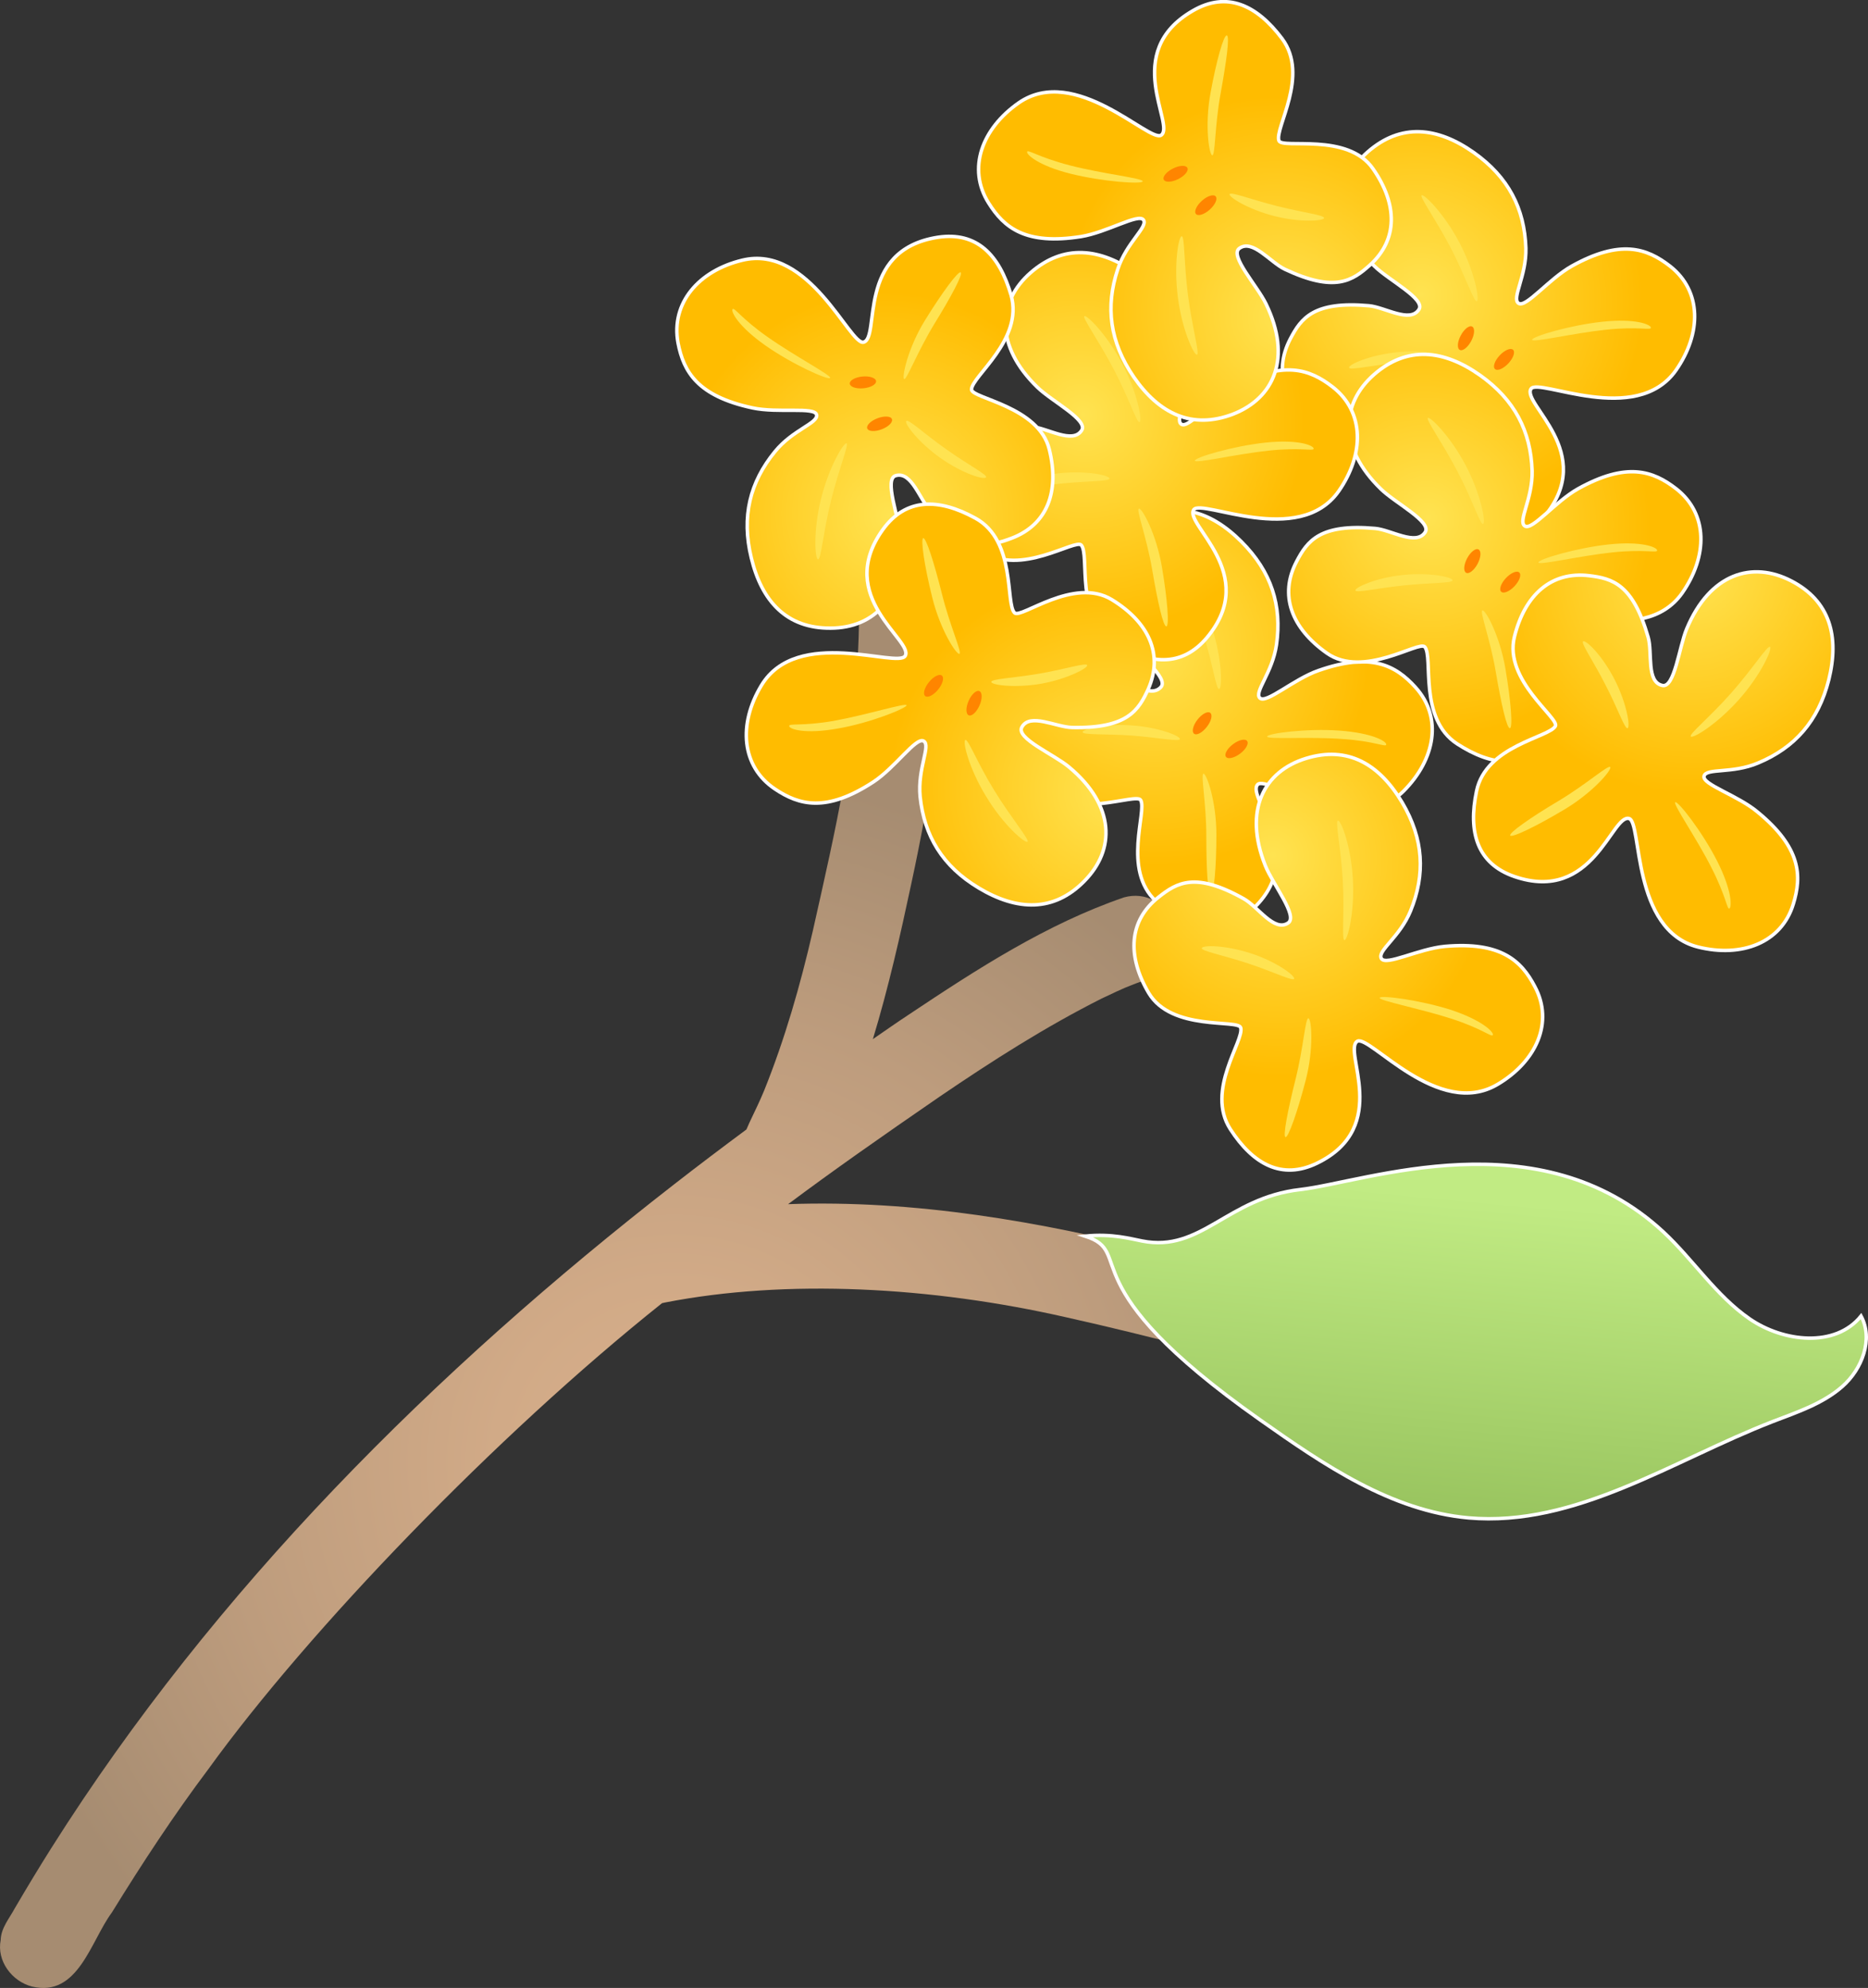 <?xml version="1.0" encoding="utf-8"?>
<!-- Generator: Adobe Illustrator 27.0.0, SVG Export Plug-In . SVG Version: 6.00 Build 0)  -->
<svg version="1.1" id="Layer_2_00000119802992080560727820000018428078543919611300_"
	 xmlns="http://www.w3.org/2000/svg" xmlns:xlink="http://www.w3.org/1999/xlink" x="0px" y="0px" viewBox="0 0 537.8 572.2"
	 style="enable-background:new 0 0 537.8 572.2;" xml:space="preserve">
<rect x="0" y="0" width="537.8" height="572.2" fill="#333333" stroke="none"/>
<style type="text/css">
	.st0{fill:url(#SVGID_1_);}
	.st1{fill:url(#SVGID_00000174590457989580092920000004146211254380871089_);stroke:#FFFFFF;stroke-miterlimit:10;}
	.st2{fill:#FF8500;}
	.st3{fill:#FFE351;}
	.st4{fill:url(#SVGID_00000168094604442387291850000001339253423747656321_);stroke:#FFFFFF;stroke-miterlimit:10;}
	.st5{fill:url(#SVGID_00000147181984525871554490000016131031067840602544_);stroke:#FFFFFF;stroke-miterlimit:10;}
	.st6{fill:url(#SVGID_00000183927229350497120950000010690447083484642233_);stroke:#FFFFFF;stroke-miterlimit:10;}
	.st7{fill:url(#SVGID_00000106106481334012626540000014822839817499574919_);stroke:#FFFFFF;stroke-miterlimit:10;}
	.st8{fill:url(#SVGID_00000173144779168606378500000008568721301797304985_);stroke:#FFFFFF;stroke-miterlimit:10;}
	.st9{fill:url(#SVGID_00000084497408346319056520000009445774769567474578_);stroke:#FFFFFF;stroke-miterlimit:10;}
	.st10{fill:url(#SVGID_00000070104975223631625450000003194556047296215737_);stroke:#FFFFFF;stroke-miterlimit:10;}
	.st11{fill:url(#SVGID_00000152253015800551128760000007064672000840980628_);stroke:#FFFFFF;stroke-miterlimit:10;}
	.st12{fill:url(#SVGID_00000078763260529178993740000007258099411595037828_);stroke:#FFFFFF;stroke-miterlimit:10;}
</style>
<g id="Layer_1-2">
	<g id="plantGroup">
		
			<radialGradient id="SVGID_1_" cx="-5348.07" cy="5530.255" r="199.566" gradientTransform="matrix(0.707 0.707 0.707 -0.707 65.499 8111.994)" gradientUnits="userSpaceOnUse">
			<stop  offset="0" style="stop-color:#D9B08B"/>
			<stop  offset="0.26" style="stop-color:#D1AA87"/>
			<stop  offset="0.65" style="stop-color:#BD9C7D"/>
			<stop  offset="1" style="stop-color:#A68C71"/>
		</radialGradient>
		<path class="st0" d="M414.8,383.1c-26.4-8.6-53.2-15.8-80.1-22.6c-35.2-8.9-71.4-15.2-107.8-13.9c13-9.7,26.4-19.1,43.7-31
			c15-10.2,30.3-20,46.6-28.2c7.8-3.7,6.8-3.1,10-4.4c2.4-0.9,5-1.3,6.9-3.1c10.7-7.5,2.2-25.1-10.5-21.6
			c-22.4,7.7-42.4,20.7-61.9,33.7c-3.5,2.3-6.9,4.7-10.4,7.1c4.5-14.8,7.9-29.9,11.1-44.9c5.5-25.5,9.6-51.3,9.6-77.4
			c0-3.8-0.1-7.7-0.5-11.5c0.1-1.4,0.1-2.9-0.3-4.5c-1.2-10.4-16-14.6-21.9-5.7c-3.4,3.9-2.4,9-2.1,13.8c0.3,6.5,0.1,13-0.2,19.5
			c-1.2,27.7-5.9,48-13,79.6c-3.6,15.6-8,31-14,45.9c-0.6,1.4-1.4,3.3-1.9,4.3c-1,2.2-2.2,4.5-3.2,6.9c-7,5.2-13.9,10.4-20.7,15.7
			C125.1,394.5,61.8,457.5,14.8,531.9c-3.6,5.7-7.1,11.5-10.5,17.3c-1.6,3-4,5.7-4.1,9.2c-1.2,6,3.2,11.9,9,13.4
			c13.3,3.2,16.9-13.1,23-21.3c8.7-14.1,17.8-28,27.8-41.3c28.9-40,82.8-96,130.6-134.1c0.3-0.1,0.6-0.1,0.9-0.2
			c34.9-6.8,76.6-4.6,115.6,4.3c24.2,5.4,48.1,11.8,72,18.6c7.7,2.2,15.3,4.5,23,6.9c3.7,0.9,7.4,3.2,11.3,2.3
			C426.4,405.9,427.6,386.4,414.8,383.1L414.8,383.1z"/>
		<g>
			
				<radialGradient id="SVGID_00000035521090204048511760000002577166979195643569_" cx="-5494.783" cy="6225.881" r="86.06" gradientTransform="matrix(-0.547 -0.513 -0.492 0.525 388.174 -5901.335)" gradientUnits="userSpaceOnUse">
				<stop  offset="0" style="stop-color:#FFE351"/>
				<stop  offset="1" style="stop-color:#FFBC00"/>
			</radialGradient>
			<path style="fill:url(#SVGID_00000035521090204048511760000002577166979195643569_);stroke:#FFFFFF;stroke-miterlimit:10;" d="
				M404.1,227.7c9.1-9.1,11.3-21.2,3.4-29.9c-5.7-6.3-12.8-10.1-27.9-4.8c-7.2,2.5-15.1,9.7-16.9,7.9c-1.7-1.7,3.6-7.2,4.8-15.3
				c1.6-11.3-1.4-21-10.1-29.7c-9.1-9.1-19.2-12-30-5.4c-10.8,6.6-13.9,18.9-3.6,32.9c3.4,4.6,12.9,11.8,10.4,14.4
				c-3.3,3.5-9.5-2.4-14-3.6c-15.4-4.1-19.8,0.2-23.9,5.5c-6.7,8.7-4.8,18.6,4,27.5s26.8,0.9,28.1,3.1c1.9,3.3-5.4,20,4.4,29.1
				c9,8.3,18,10.6,26.7,3.3c18.4-15.5-1-33.3,2.6-36.9C364.9,223,390,241.8,404.1,227.7L404.1,227.7z"/>
			
				<ellipse transform="matrix(0.614 -0.79 0.79 0.614 -30.76 353.613)" class="st2" cx="345.9" cy="208.2" rx="3.8" ry="1.7"/>
			
				<ellipse transform="matrix(0.799 -0.601 0.601 0.799 -58.215 257.161)" class="st2" cx="356.1" cy="215.8" rx="3.8" ry="1.7"/>
			<path class="st3" d="M346.3,182.1c-2.9-9.1-6.6-16.3-5.7-16.6s5.5,6.3,8.4,15.4s2.9,17.1,2,17.4S349.2,191.1,346.3,182.1
				L346.3,182.1z"/>
			<path class="st3" d="M347.3,240.6c0-9.5-1.7-17.9-0.8-17.9s3.7,8,3.7,17.5s-0.7,17.2-1.6,17.2S347.3,250.1,347.3,240.6
				L347.3,240.6z"/>
			<path class="st3" d="M385.7,210.3c9.5,0.7,13.5,3.1,13.4,4s-3.3-1-12.8-1.6c-9.5-0.7-21.6,0.2-21.5-0.7S376.2,209.6,385.7,210.3
				L385.7,210.3z"/>
			<path class="st3" d="M325.8,208.8c7.7,0.5,13.9,3,13.9,3.9s-6.3-0.4-14-1c-7.7-0.5-14.1-0.1-14-1
				C311.7,209.9,318,208.2,325.8,208.8z"/>
		</g>
		<g>
			
				<radialGradient id="SVGID_00000026847630699473860500000015486472508204298936_" cx="-4620.297" cy="5885.686" r="86.06" gradientTransform="matrix(-0.627 -0.412 -0.395 0.602 -162.855 -5361.973)" gradientUnits="userSpaceOnUse">
				<stop  offset="0" style="stop-color:#FFE351"/>
				<stop  offset="1" style="stop-color:#FFBC00"/>
			</radialGradient>
			<path style="fill:url(#SVGID_00000026847630699473860500000015486472508204298936_);stroke:#FFFFFF;stroke-miterlimit:10;" d="
				M482.5,106.6c7.4-10.6,7.5-22.8-1.7-30c-6.7-5.2-14.3-7.8-28.3,0c-6.6,3.7-13.2,12.1-15.3,10.7s2.3-7.8,2.1-15.9
				c-0.4-11.4-5-20.4-15-27.5c-10.5-7.4-21-8.5-30.5-0.2c-9.5,8.3-10.4,21,2,33c4.1,4,14.7,9.4,12.7,12.4c-2.6,4-9.8-0.7-14.4-1.1
				c-15.9-1.4-19.5,3.6-22.6,9.5c-5.1,9.7-1.5,19.2,8.7,26.4c10.5,7.4,26.5-3.7,28.2-1.8c2.5,2.9-1.9,20.6,9.3,27.9
				c10.2,6.6,19.6,7.4,26.9-1.3c15.4-18.4-6.7-32.6-3.8-36.8C443,108.7,471,122.9,482.5,106.6L482.5,106.6z"/>
			
				<ellipse transform="matrix(0.47 -0.883 0.883 0.47 137.762 424.118)" class="st2" cx="421.9" cy="97.4" rx="3.8" ry="1.7"/>
			
				<ellipse transform="matrix(0.685 -0.728 0.728 0.685 61.132 347.987)" class="st2" cx="433.1" cy="103.3" rx="3.8" ry="1.7"/>
			<path class="st3" d="M417.8,71.6c-4.4-8.4-9.2-15-8.5-15.4s6.5,5.3,10.9,13.7s5.8,16.4,5,16.8S422.1,80,417.8,71.6L417.8,71.6z"
				/>
			<path class="st3" d="M428.7,129.1c-1.6-9.4-4.7-17.3-3.8-17.5s5,7.3,6.6,16.7c1.6,9.4,2.2,17.1,1.3,17.2S430.4,138.5,428.7,129.1
				L428.7,129.1z"/>
			<path class="st3" d="M461.4,92.6c9.5-1,13.8,0.8,13.9,1.7s-3.5-0.4-12.9,0.6c-9.5,1-21.2,3.8-21.3,2.9S451.9,93.6,461.4,92.6
				L461.4,92.6z"/>
			<path class="st3" d="M402.1,101.4c7.7-0.8,14.2,0.6,14.3,1.5s-6.2,0.7-14,1.5s-13.9,2.3-14,1.4S394.4,102.2,402.1,101.4
				L402.1,101.4z"/>
		</g>
		<g>
			
				<radialGradient id="SVGID_00000039838257784769664530000004273846071338182296_" cx="-4569.417" cy="5817.676" r="86.06" gradientTransform="matrix(-0.627 -0.412 -0.395 0.602 -155.825 -5235.853)" gradientUnits="userSpaceOnUse">
				<stop  offset="0" style="stop-color:#FFE351"/>
				<stop  offset="1" style="stop-color:#FFBC00"/>
			</radialGradient>
			<path style="fill:url(#SVGID_00000039838257784769664530000004273846071338182296_);stroke:#FFFFFF;stroke-miterlimit:10;" d="
				M484.3,170.7c7.4-10.6,7.5-22.8-1.7-30c-6.7-5.2-14.3-7.8-28.3,0c-6.6,3.7-13.2,12.1-15.3,10.7s2.3-7.8,2.1-15.9
				c-0.4-11.4-5-20.4-15-27.5c-10.5-7.4-21-8.5-30.5-0.2c-9.5,8.3-10.4,21,2,33c4.1,4,14.7,9.4,12.7,12.4c-2.6,4-9.8-0.7-14.4-1.1
				c-15.9-1.4-19.5,3.6-22.6,9.5c-5.1,9.7-1.5,19.2,8.7,26.4c10.5,7.4,26.5-3.7,28.2-1.8c2.5,2.9-1.9,20.6,9.3,27.9
				c10.2,6.6,19.6,7.4,26.9-1.3c15.4-18.4-6.7-32.6-3.8-36.8C444.9,172.8,472.8,187,484.3,170.7L484.3,170.7z"/>
			
				<ellipse transform="matrix(0.47 -0.883 0.883 0.47 82.144 459.731)" class="st2" cx="423.7" cy="161.5" rx="3.8" ry="1.7"/>
			
				<ellipse transform="matrix(0.685 -0.728 0.728 0.685 15.025 369.493)" class="st2" cx="434.9" cy="167.4" rx="3.8" ry="1.7"/>
			<path class="st3" d="M419.6,135.7c-4.4-8.4-9.2-15-8.5-15.4s6.5,5.3,10.9,13.7s5.8,16.4,5,16.8S424,144.1,419.6,135.7
				L419.6,135.7z"/>
			<path class="st3" d="M430.6,193.2c-1.6-9.4-4.7-17.3-3.8-17.5s5,7.3,6.6,16.7c1.6,9.4,2.2,17.1,1.3,17.2S432.2,202.6,430.6,193.2
				L430.6,193.2z"/>
			<path class="st3" d="M463.2,156.7c9.5-1,13.8,0.8,13.9,1.7s-3.5-0.4-12.9,0.6c-9.5,1-21.2,3.8-21.3,2.9S453.8,157.7,463.2,156.7
				L463.2,156.7z"/>
			<path class="st3" d="M403.9,165.5c7.7-0.8,14.2,0.6,14.3,1.5s-6.2,0.7-14,1.5s-13.9,2.3-14,1.4
				C390.3,169,396.2,166.3,403.9,165.5L403.9,165.5z"/>
		</g>
		<g>
			
				<radialGradient id="SVGID_00000138547714396296474750000013878182395387363974_" cx="-6730.727" cy="6400.491" r="86.06" gradientTransform="matrix(-0.403 -0.632 -0.607 0.387 1539.094 -6484.591)" gradientUnits="userSpaceOnUse">
				<stop  offset="0" style="stop-color:#FFE351"/>
				<stop  offset="1" style="stop-color:#FFBC00"/>
			</radialGradient>
			<path style="fill:url(#SVGID_00000138547714396296474750000013878182395387363974_);stroke:#FFFFFF;stroke-miterlimit:10;" d="
				M431.2,312.1c11.1-6.6,16.2-17.8,10.7-28.1c-3.9-7.5-9.8-13-25.9-11.6c-7.6,0.7-17,5.7-18.3,3.5s5.3-6.1,8.4-13.7
				c4.3-10.5,3.8-20.7-2.4-31.2c-6.6-11.1-15.7-16.4-27.7-12.7c-12.1,3.7-18.1,14.9-11.7,30.9c2.1,5.3,9.6,14.6,6.5,16.5
				c-4,2.6-8.6-4.7-12.7-7c-13.9-7.8-19.2-4.7-24.5-0.5c-8.6,6.7-9.2,16.9-2.9,27.6c6.6,11.1,25.7,7.5,26.5,10
				c1.1,3.7-10.2,18-3,29.2c6.6,10.2,14.9,14.7,25,9.8c21.6-10.5,7.2-32.5,11.6-35.1C394.4,297.9,414.1,322.3,431.2,312.1
				L431.2,312.1z"/>
			<path class="st3" d="M386.6,253.7c-0.5-9.5-2.3-17.4-1.4-17.5s3.8,7.5,4.3,17c0.5,9.5-1.5,17.3-2.4,17.4S387.1,263.1,386.6,253.7
				L386.6,253.7z"/>
			<path class="st3" d="M373,310.6c2.3-9.2,2.8-17.7,3.7-17.5s1.6,8.7-0.8,17.9s-5,16.5-5.8,16.3S370.7,319.8,373,310.6L373,310.6z"
				/>
			<path class="st3" d="M417.8,290.7c9,3,12.3,6.4,12,7.2s-3-1.8-12-4.7s-20.9-5.2-20.6-6S408.7,287.8,417.8,290.7z"/>
			<path class="st3" d="M360.1,274.4c7.4,2.4,12.7,6.4,12.5,7.3s-6-2-13.3-4.4s-13.6-3.6-13.3-4.4C346.2,272,352.7,272,360.1,274.4z
				"/>
		</g>
		<g>
			
				<radialGradient id="SVGID_00000048468512021550544340000010143533580973654970_" cx="-10734.545" cy="5396.417" r="86.06" gradientTransform="matrix(0.159 -0.733 -0.704 -0.152 5993.561 -6883.966)" gradientUnits="userSpaceOnUse">
				<stop  offset="0" style="stop-color:#FFE351"/>
				<stop  offset="1" style="stop-color:#FFBC00"/>
			</radialGradient>
			<path style="fill:url(#SVGID_00000048468512021550544340000010143533580973654970_);stroke:#FFFFFF;stroke-miterlimit:10;" d="
				M488.9,272.6c12.5,3.1,24-1.2,27.4-12.4c2.5-8.1,2.2-16.2-10.2-26.4c-5.8-4.9-16.1-8-15.5-10.4s8.1-0.6,15.6-3.8
				c10.5-4.4,17.3-12,20.3-23.9c3.1-12.5,0.4-22.7-10.8-28.5c-11.2-5.8-23.4-2.2-30.1,13.8c-2.2,5.3-3.5,17.1-7,16.3
				c-4.7-1-2.8-9.4-4.1-13.9c-4.4-15.3-10.3-16.9-17-17.7c-10.9-1.3-18.5,5.5-21.5,17.6c-3.1,12.5,13,23.4,11.8,25.7
				c-1.8,3.3-20,5.6-22.7,18.7c-2.5,11.9,0.2,20.9,10.9,24.6c22.7,7.8,28-18,33-16.7C472.8,236.6,469.6,267.8,488.9,272.6
				L488.9,272.6z"/>
			<path class="st3" d="M498.3,199.6c6.3-7.1,10.6-14,11.3-13.4s-2.6,8-8.9,15.1c-6.3,7.1-13.2,11.3-13.9,10.7
				S492,206.7,498.3,199.6z"/>
			<path class="st3" d="M448.6,230.6c8.2-4.9,14.5-10.6,15-9.8s-5,7.3-13.2,12.2c-8.2,4.9-15.1,8.2-15.6,7.5
				S440.5,235.4,448.6,230.6z"/>
			<path class="st3" d="M494.4,247.9c4.3,8.5,4.2,13.2,3.5,13.6s-0.9-3.4-5.2-11.8c-4.3-8.5-11.2-18.4-10.4-18.8
				S490.1,239.4,494.4,247.9z"/>
			<path class="st3" d="M464.9,195.7c3.5,6.9,4.5,13.5,3.7,13.9s-2.8-5.6-6.4-12.5c-3.5-6.9-7.2-12.1-6.4-12.5
				C456.7,184.2,461.4,188.8,464.9,195.7z"/>
		</g>
		<g>
			
				<radialGradient id="SVGID_00000094605155209859290500000013605830279285267894_" cx="-4698.857" cy="5773.976" r="86.06" gradientTransform="matrix(-0.627 -0.412 -0.395 0.602 -353.665 -5292.493)" gradientUnits="userSpaceOnUse">
				<stop  offset="0" style="stop-color:#FFE351"/>
				<stop  offset="1" style="stop-color:#FFBC00"/>
			</radialGradient>
			<path style="fill:url(#SVGID_00000094605155209859290500000013605830279285267894_);stroke:#FFFFFF;stroke-miterlimit:10;" d="
				M385.4,141.4c7.4-10.6,7.5-22.8-1.7-30c-6.7-5.2-14.3-7.8-28.3,0c-6.6,3.7-13.2,12.1-15.3,10.7c-2-1.4,2.3-7.8,2.1-15.9
				c-0.4-11.4-5-20.4-15-27.5c-10.5-7.4-21-8.5-30.5-0.2c-9.5,8.3-10.4,21,2,33c4.1,4,14.7,9.4,12.7,12.4c-2.6,4-9.8-0.7-14.4-1.1
				c-15.9-1.4-19.5,3.6-22.6,9.5c-5.1,9.7-1.5,19.2,8.7,26.4c10.5,7.4,26.5-3.7,28.2-1.8c2.5,2.9-1.9,20.6,9.3,27.9
				c10.2,6.6,19.6,7.4,26.9-1.3c15.4-18.4-6.7-32.6-3.8-36.8C346,143.5,373.9,157.7,385.4,141.4L385.4,141.4z"/>
			<path class="st3" d="M320.7,106.4c-4.4-8.4-9.2-15-8.5-15.4s6.5,5.3,10.9,13.7s5.8,16.4,5,16.8S325.1,114.8,320.7,106.4
				L320.7,106.4z"/>
			<path class="st3" d="M331.7,163.9c-1.6-9.4-4.7-17.3-3.8-17.5s5,7.3,6.6,16.7c1.6,9.4,2.2,17.1,1.3,17.2S333.3,173.3,331.7,163.9
				L331.7,163.9z"/>
			<path class="st3" d="M364.3,127.4c9.5-1,13.8,0.8,13.9,1.7s-3.5-0.4-12.9,0.6c-9.5,1-21.2,3.8-21.3,2.9S354.9,128.4,364.3,127.4
				L364.3,127.4z"/>
			<path class="st3" d="M305.1,136.2c7.7-0.8,14.2,0.6,14.3,1.5s-6.2,0.7-14,1.5c-7.7,0.8-13.9,2.3-14,1.4
				C291.4,139.7,297.3,137,305.1,136.2L305.1,136.2z"/>
		</g>
		<g>
			
				<radialGradient id="SVGID_00000017513182355426330110000000602978610493882263_" cx="-6521.079" cy="-4475.224" r="86.06" gradientTransform="matrix(0.201 0.723 0.694 -0.193 4672.541 3999.408)" gradientUnits="userSpaceOnUse">
				<stop  offset="0" style="stop-color:#FFE351"/>
				<stop  offset="1" style="stop-color:#FFBC00"/>
			</radialGradient>
			<path style="fill:url(#SVGID_00000017513182355426330110000000602978610493882263_);stroke:#FFFFFF;stroke-miterlimit:10;" d="
				M213.7,74.9c-12.5,3-20.6,12.3-18.5,23.8c1.6,8.3,5.6,15.3,21.4,18.7c7.4,1.6,18-0.4,18.5,2s-6.9,4.3-12,10.6
				c-7.2,8.8-9.7,18.7-6.8,30.6c3,12.5,10.2,20.3,22.8,20.2c12.6,0,21.7-9,20.2-26.2c-0.5-5.7-4.9-16.8-1.4-17.7
				c4.6-1.3,6.9,7,10.1,10.3c11,11.5,17,10.1,23.3,7.7c10.2-3.9,13.8-13.4,10.8-25.5c-3-12.5-22.4-14.7-22.4-17.3
				c0.1-3.8,15-14.3,11.4-27.1c-3.4-11.7-9.9-18.4-21.1-16.7c-23.8,3.7-16.4,29-21.4,30.2C244.7,99.4,233,70.2,213.7,74.9
				L213.7,74.9z"/>
			
				<ellipse transform="matrix(0.935 -0.355 0.355 0.935 -26.781 97.891)" class="st2" cx="253.2" cy="121.9" rx="3.8" ry="1.7"/>
			
				<ellipse transform="matrix(0.995 -9.706179e-02 9.706179e-02 0.995 -9.509 24.642)" class="st2" cx="248.5" cy="110.1" rx="3.8" ry="1.7"/>
			<path class="st3" d="M239.3,143.9c-2.3,9.2-2.9,17.3-3.8,17.1s-1.4-8.3,0.9-17.5c2.3-9.2,6.5-16.1,7.3-15.9
				S241.6,134.7,239.3,143.9L239.3,143.9z"/>
			<path class="st3" d="M268.9,93.4c-4.9,8.1-7.9,16.1-8.6,15.7s1-8.8,6-16.9s9.6-14.3,10.3-13.8S273.9,85.3,268.9,93.4L268.9,93.4z
				"/>
			<path class="st3" d="M220.3,99.4c-7.8-5.5-9.9-9.7-9.4-10.4s2.4,2.6,10.1,8c7.8,5.5,18.5,11.1,18,11.8S228.1,104.9,220.3,99.4
				L220.3,99.4z"/>
			<path class="st3" d="M270.7,131.8c-6.3-4.5-10.3-9.8-9.8-10.6s5.1,3.6,11.5,8.1c6.3,4.5,12,7.4,11.5,8.1
				C283.3,138.2,277.1,136.3,270.7,131.8L270.7,131.8z"/>
		</g>
		<g>
			
				<radialGradient id="SVGID_00000014635467971159260820000010313083853728521892_" cx="-8449.295" cy="-4547.754" r="86.06" gradientTransform="matrix(0.447 0.602 0.578 -0.429 6775.057 3226.868)" gradientUnits="userSpaceOnUse">
				<stop  offset="0" style="stop-color:#FFE351"/>
				<stop  offset="1" style="stop-color:#FFBC00"/>
			</radialGradient>
			<path style="fill:url(#SVGID_00000014635467971159260820000010313083853728521892_);stroke:#FFFFFF;stroke-miterlimit:10;" d="
				M293.3,29.6c-10.6,7.4-14.9,18.9-8.7,28.8c4.5,7.2,10.7,12.2,26.6,9.7c7.5-1.2,16.6-6.8,18-4.8c1.4,2-4.9,6.5-7.4,14.2
				c-3.6,10.8-2.3,20.9,4.6,31c7.3,10.6,16.8,15.2,28.6,10.7c11.8-4.6,17-16.2,9.5-31.7c-2.5-5.2-10.6-13.9-7.7-16
				c3.8-2.8,8.9,4,13.1,6c14.4,6.8,19.5,3.3,24.5-1.2c8.1-7.3,8-17.5,0.9-27.7c-7.3-10.6-26.2-5.6-27.1-8.1
				c-1.3-3.6,8.9-18.7,0.9-29.4c-7.3-9.7-15.9-13.7-25.7-8c-20.8,12-4.9,32.9-9.1,35.8C331,41.2,309.6,18.3,293.3,29.6L293.3,29.6z"
				/>
			<ellipse transform="matrix(0.745 -0.668 0.668 0.745 49.097 246.752)" class="st2" cx="347" cy="59.2" rx="3.8" ry="1.7"/>
			
				<ellipse transform="matrix(0.894 -0.448 0.448 0.894 13.569 157.016)" class="st2" cx="338.4" cy="49.9" rx="3.8" ry="1.7"/>
			<path class="st3" d="M342,84.8c1.2,9.4,3.5,17.2,2.6,17.3s-4.3-7.2-5.5-16.6c-1.2-9.4,0.2-17.4,1.1-17.5S340.8,75.3,342,84.8
				L342,84.8z"/>
			<path class="st3" d="M351.4,27c-1.7,9.3-1.5,17.9-2.4,17.7s-2.2-8.6-0.5-17.9c1.7-9.3,3.8-16.8,4.7-16.6S353.1,17.6,351.4,27z"/>
			<path class="st3" d="M308.2,50c-9.2-2.3-12.7-5.5-12.5-6.3s3.1,1.5,12.3,3.9s21.2,3.7,21,4.6S317.4,52.3,308.2,50L308.2,50z"/>
			<path class="st3" d="M366.9,62.2c-7.5-1.9-13.2-5.5-12.9-6.3s6.1,1.5,13.6,3.4s13.8,2.6,13.6,3.5C381,63.6,374.4,64.1,366.9,62.2
				L366.9,62.2z"/>
		</g>
		<g>
			
				<radialGradient id="SVGID_00000121986928475375041290000008703401024953567927_" cx="-10638.101" cy="-3464.882" r="86.06" gradientTransform="matrix(0.655 0.366 0.351 -0.628 8504.347 1945.928)" gradientUnits="userSpaceOnUse">
				<stop  offset="0" style="stop-color:#FFE351"/>
				<stop  offset="1" style="stop-color:#FFBC00"/>
			</radialGradient>
			<path style="fill:url(#SVGID_00000121986928475375041290000008703401024953567927_);stroke:#FFFFFF;stroke-miterlimit:10;" d="
				M219.2,197.3c-6.7,11.1-5.8,23.3,3.9,29.8c7,4.7,14.8,6.8,28.3-2c6.4-4.2,12.3-13,14.5-11.8s-1.8,7.9-1,16
				c1.2,11.3,6.4,20,16.9,26.3c11,6.6,21.6,7,30.4-2c8.9-9,8.9-21.7-4.4-32.8c-4.4-3.7-15.4-8.3-13.6-11.5c2.3-4.2,9.8,0,14.5,0.1
				c16,0.3,19.1-5,21.9-11.1c4.4-10,0.1-19.2-10.5-25.7c-11-6.7-26.2,5.6-28,3.8c-2.7-2.7,0.5-20.7-11.2-27.2
				c-10.7-5.9-20.1-5.9-26.7,3.2c-14.1,19.5,9,32,6.4,36.4C258.4,192.4,229.5,180.2,219.2,197.3L219.2,197.3z"/>
			
				<ellipse transform="matrix(0.406 -0.914 0.914 0.406 -18.274 376.466)" class="st2" cx="280.3" cy="202.3" rx="3.8" ry="1.7"/>
			
				<ellipse transform="matrix(0.632 -0.775 0.775 0.632 -53.957 280.955)" class="st2" cx="268.7" cy="197.3" rx="3.8" ry="1.7"/>
			<path class="st3" d="M286.3,227.6c5,8.1,10.3,14.3,9.5,14.7s-6.9-4.8-11.8-12.9c-5-8.1-6.9-15.9-6.1-16.4
				S281.3,219.5,286.3,227.6L286.3,227.6z"/>
			<path class="st3" d="M271.2,171c2.3,9.2,5.9,17,5,17.2s-5.5-6.9-7.8-16.2c-2.3-9.2-3.4-16.9-2.6-17.1S268.9,161.8,271.2,171
				L271.2,171z"/>
			<path class="st3" d="M241.2,209.7c-9.4,1.7-13.9,0.2-14-0.7s3.5,0.1,12.8-1.5c9.4-1.7,20.9-5.3,21-4.5S250.6,208.1,241.2,209.7
				L241.2,209.7z"/>
			<path class="st3" d="M299.8,196.8c-7.6,1.3-14.3,0.4-14.4-0.5s6.2-1.1,13.8-2.4s13.7-3.3,13.8-2.4
				C313.2,192.3,307.4,195.4,299.8,196.8L299.8,196.8z"/>
		</g>
		
			<linearGradient id="SVGID_00000099625542118727805360000003937922137933017018_" gradientUnits="userSpaceOnUse" x1="-5236.837" y1="5748.663" x2="-5153.118" y2="5647.263" gradientTransform="matrix(0.707 0.707 0.707 -0.707 65.499 8111.994)">
			<stop  offset="0" style="stop-color:#C1EB83"/>
			<stop  offset="1" style="stop-color:#87B34F"/>
		</linearGradient>
		<path style="fill:url(#SVGID_00000099625542118727805360000003937922137933017018_);stroke:#FFFFFF;stroke-miterlimit:10;" d="
			M328.8,357.2c17,3.4,24.5-12.4,45.5-14.8c19.1-2.2,68.8-21,104.6,12.2c8.6,8,15.1,18.3,24.8,25c9.7,6.7,24.7,8.4,32.1-0.8
			c3.6,6.7,0.3,15.3-5.4,20.3c-5.7,5-13.1,7.4-20.1,10.1c-28.8,11.2-56.7,30.4-87.5,27.7c-22.3-2-41.7-15.3-60-28.2
			c-56-39.5-35.5-48.1-50.4-52.9C320.2,355,325.6,356.6,328.8,357.2L328.8,357.2z"/>
	</g>
</g>
</svg>
